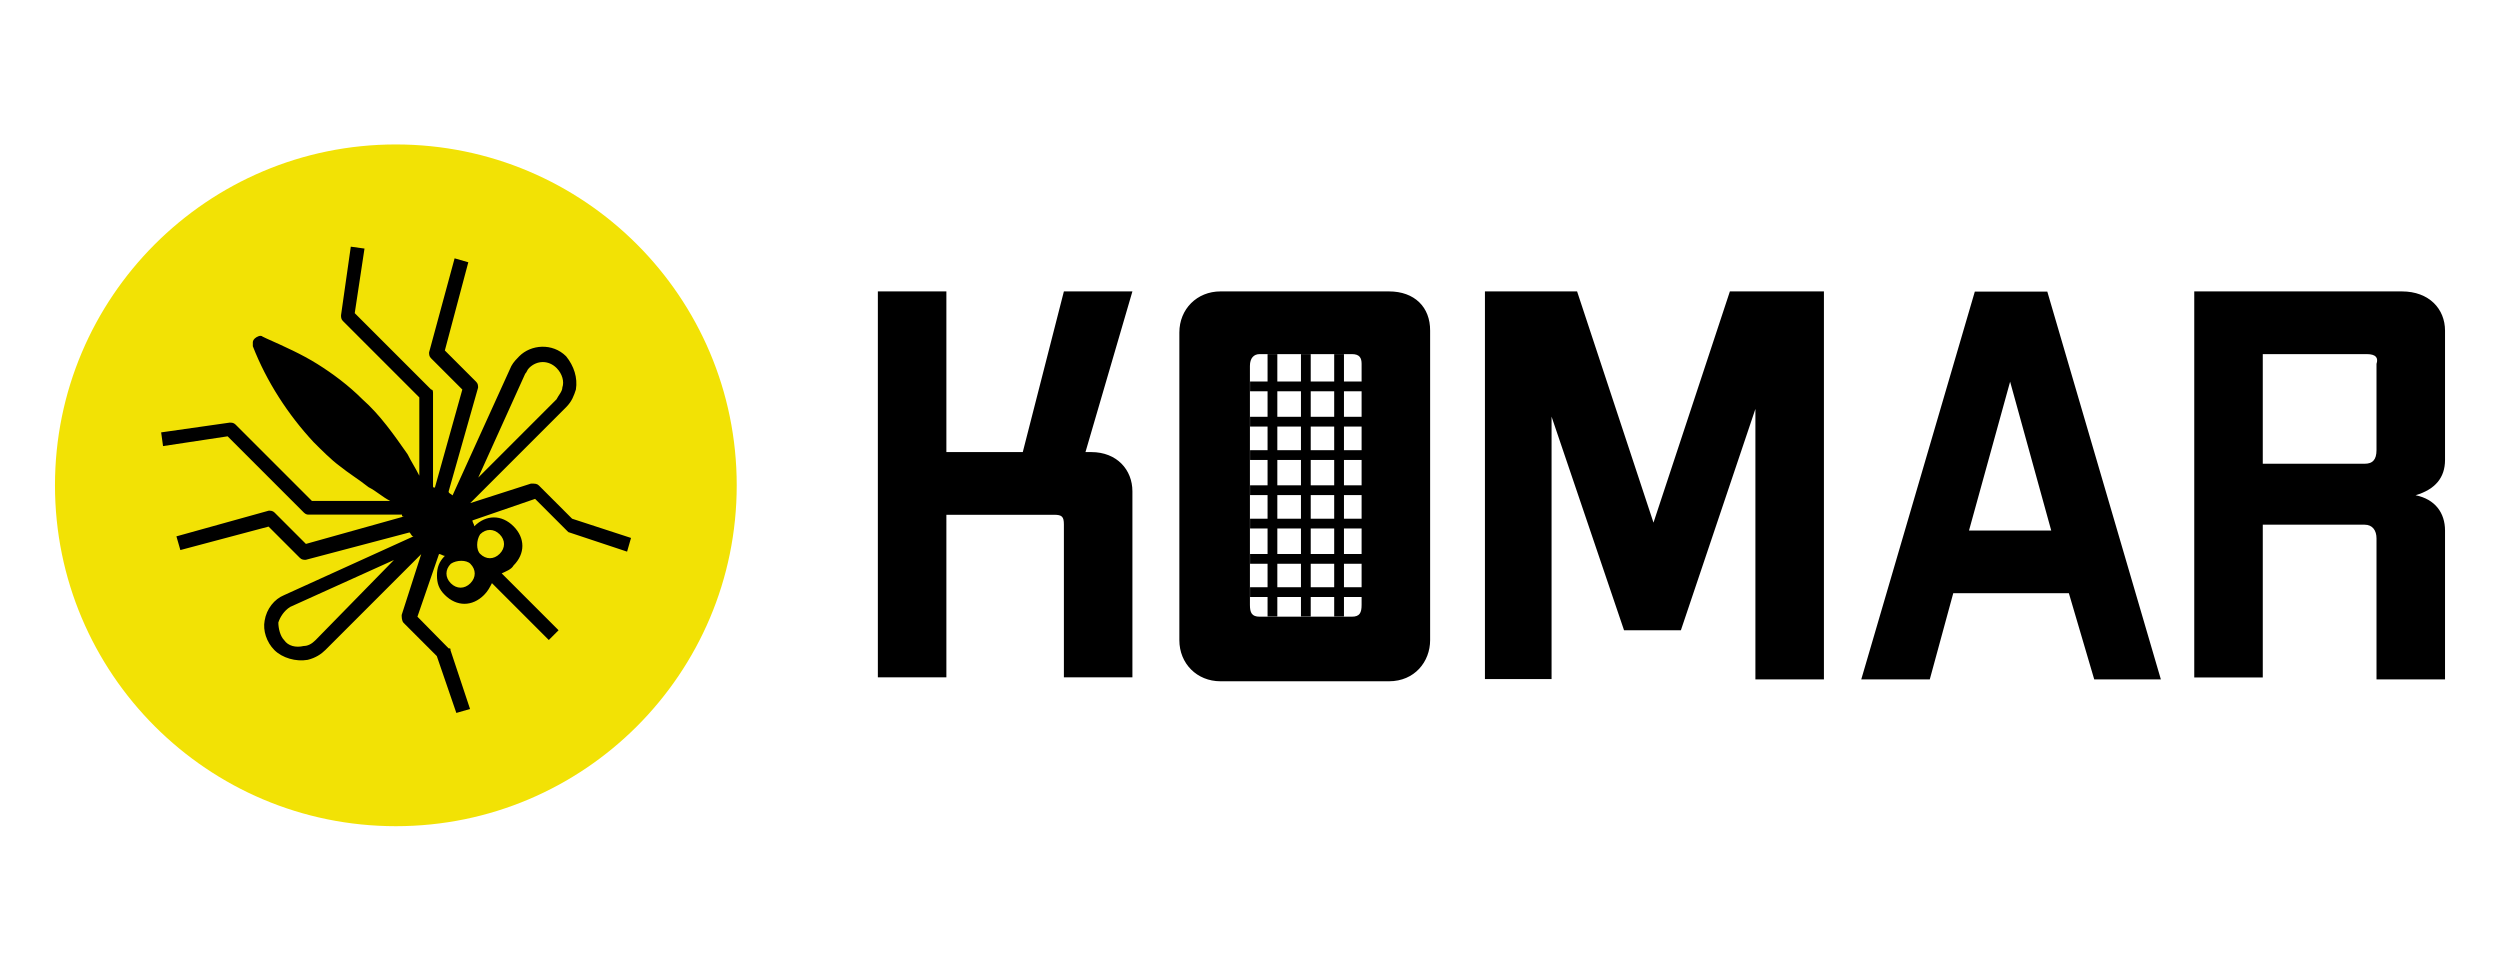 <?xml version="1.0" encoding="utf-8"?>
<!-- Generator: Adobe Illustrator 27.2.0, SVG Export Plug-In . SVG Version: 6.00 Build 0)  -->
<svg version="1.1" id="Warstwa_1" xmlns="http://www.w3.org/2000/svg" xmlns:xlink="http://www.w3.org/1999/xlink" x="0px" y="0px"
	 viewBox="0 0 1587.1 616.3" style="enable-background:new 0 0 1587.1 616.3;" xml:space="preserve">
<style type="text/css">
	.st0{fill:#F2E205;}
	.st1{fill:none;stroke:#000000;stroke-miterlimit:10;}
</style>
<g>
	<circle class="st0" cx="251.3" cy="308.1" r="216.4"/>
	<line class="st1" x1="557.3" y1="222.3" x2="557.3" y2="222.3"/>
	<g>
		<path d="M718.9,311.9V430h-43.5v-97c0-5-1.2-6.2-6.2-6.2h-68.4V430h-43.5V185h43.5v102h48.5l26.1-102h43.5l-29.8,102h3.7
			C709,287,718.9,298.2,718.9,311.9z"/>
		<path d="M881.8,185h-107c-14.9,0-26.1,11.2-26.1,26.1v195.3c0,14.9,11.2,26.1,26.1,26.1h107c16.2,0,26.1-12.4,26.1-26.1V209.9
			C908,195,898,185,881.8,185z M864.4,384c0,5-1.2,7.5-6.2,7.5h-58.5c-5,0-6.2-2.5-6.2-7.5V232.3c0-5,2.5-7.5,6.2-7.5h58.5
			c5,0,6.2,2.5,6.2,6.2V384z"/>
		<path d="M1157.9,431.3h-43.5V259.6l-47.3,140.5h-36.1l-46-135.6v166.6h-42.3V185h58.5l48.5,146.8l48.5-146.8h59.7L1157.9,431.3
			L1157.9,431.3z"/>
		<path d="M1313.4,376.6H1240l-14.9,54.7h-43.5l72.1-246.2h46l72.1,246.2h-42.3L1313.4,376.6z M1302.2,336.8l-26.1-94.5l-26.1,94.5
			H1302.2z"/>
		<path d="M1552.2,209.9V292c0,11.2-6.2,18.7-18.7,22.4c12.4,2.5,18.7,11.2,18.7,22.4v94.5h-43.5v-89.5c0-5-2.5-8.7-7.5-8.7h-64.7
			v97H1393V185h131.8C1542.2,185,1552.2,196.2,1552.2,209.9z M1502.4,224.8h-65.9v69.6h64.7c5,0,7.5-2.5,7.5-8.7V231
			C1509.9,227.3,1508.6,224.8,1502.4,224.8z"/>
	</g>
	<path d="M363.2,329.3l-21.1-21.1c-1.2-1.2-2.5-1.2-5-1.2l-38.6,12.4l60.9-60.9c3.7-3.7,5-7.5,6.2-11.2c1.2-7.5-1.2-14.9-6.2-21.1
		c-8.7-8.7-22.4-7.5-29.8,0c-1.2,1.2-3.7,3.7-5,6.2l-37.3,82.1c-1.2-1.2-2.5-1.2-2.5-2.5l18.7-65.9c0-1.2,0-2.5-1.2-3.7l-19.9-19.9
		l14.9-56l-8.7-2.5l-16.2,59.7c0,1.2,0,2.5,1.2,3.7l19.9,19.9l-17.4,62.2c-1.2,0-1.2,0-1.2-1.2v-58.5c0-1.2,0-2.5-1.2-2.5
		l-48.5-48.5l6.2-41l-8.7-1.2l-6.2,43.5c0,1.2,0,2.5,1.2,3.7l48.5,48.5v49.7c-2.5-5-5-8.7-7.5-13.7c-8.7-12.4-17.4-24.9-28.6-34.8
		c-8.7-8.7-18.7-16.2-28.6-22.4c-9.9-6.2-21.1-11.2-32.3-16.2l-2.5-1.2c-1.2-1.2-3.7,0-5,1.2s-1.2,2.5-1.2,2.5v1.2v1.2
		c8.7,22.4,22.4,43.5,38.6,60.9c5,5,11.2,11.2,16.2,14.9c6.2,5,12.4,8.7,18.7,13.7c5,2.5,8.7,6.2,13.7,8.7h-49.7l-48.5-48.5
		c-1.2-1.2-2.5-1.2-3.7-1.2l-43.5,6.2l1.2,8.7l41-6.2l48.5,48.5c1.2,1.2,2.5,1.2,2.5,1.2h59.7c0,1.2,0,1.2,1.2,1.2l-62.2,17.4
		l-19.9-19.9c-1.2-1.2-2.5-1.2-3.7-1.2L112,340.5l2.5,8.7l56-14.9l19.9,19.9c1.2,1.2,2.5,1.2,3.7,1.2L260,338
		c1.2,1.2,1.2,2.5,2.5,2.5l-82.1,37.3c-6.2,2.5-11.2,8.7-12.4,16.2c-1.2,6.2,1.2,13.7,6.2,18.7s13.7,7.5,21.1,6.2
		c5-1.2,8.7-3.7,11.2-6.2l60.9-60.9l-12.4,38.6c0,1.2,0,3.7,1.2,5l21.1,21.1l12.4,36.1l8.7-2.5l-12.4-37.3c0-1.2,0-1.2-1.2-1.2
		L265,391.5l13.7-39.8c1.2,0,2.5,1.2,3.7,1.2c-3.7,3.7-5,7.5-5,12.4s1.2,8.7,5,12.4c7.5,7.5,17.4,7.5,24.9,0c2.5-2.5,3.7-5,5-7.5
		l36.1,36.1l6.2-6.2l-36.1-36.1c2.5-1.2,6.2-2.5,7.5-5c7.5-7.5,7.5-17.4,0-24.9c-7.5-7.5-17.4-7.5-24.9,0c0-1.2-1.2-2.5-1.2-3.7
		l39.8-13.7l19.9,19.9l1.2,1.2l37.3,12.4l2.5-8.7L363.2,329.3z M333.4,237.3c1.2-1.2,1.2-2.5,2.5-3.7c5-5,12.4-5,17.4,0
		c3.7,3.7,5,8.7,3.7,12.4c0,2.5-2.5,5-3.7,7.5l-49.7,49.7L333.4,237.3z M200.3,406.4c-2.5,2.5-5,3.7-7.5,3.7c-5,1.2-9.9,0-12.4-3.7
		c-2.5-2.5-3.7-7.5-3.7-11.2c1.2-3.7,3.7-7.5,7.5-9.9l65.9-29.8L200.3,406.4z M304.8,339.2c3.7-3.7,8.7-3.7,12.4,0s3.7,8.7,0,12.4
		s-8.7,3.7-12.4,0C302.3,349.2,302.3,343,304.8,339.2z M298.6,357.9c3.7,3.7,3.7,8.7,0,12.4s-8.7,3.7-12.4,0s-3.7-8.7,0-12.4
		C289.9,355.4,296.1,355.4,298.6,357.9z"/>
	<g>
		<rect x="804.7" y="224.8" width="6.2" height="166.6"/>
	</g>
	<g>
		<rect x="825.9" y="224.8" width="6.2" height="166.6"/>
	</g>
	<g>
		<rect x="847" y="224.8" width="6.2" height="166.6"/>
	</g>
	<g>
		<rect x="793.6" y="242.2" width="72.1" height="6.2"/>
	</g>
	<g>
		<rect x="793.6" y="264.6" width="72.1" height="6.2"/>
	</g>
	<g>
		<rect x="793.6" y="285.8" width="72.1" height="6.2"/>
	</g>
	<g>
		<rect x="793.6" y="308.1" width="72.1" height="6.2"/>
	</g>
	<g>
		<rect x="793.6" y="329.3" width="72.1" height="6.2"/>
	</g>
	<g>
		<rect x="793.6" y="351.7" width="72.1" height="6.2"/>
	</g>
	<g>
		<rect x="793.6" y="372.8" width="72.1" height="6.2"/>
	</g>
</g>
</svg>

